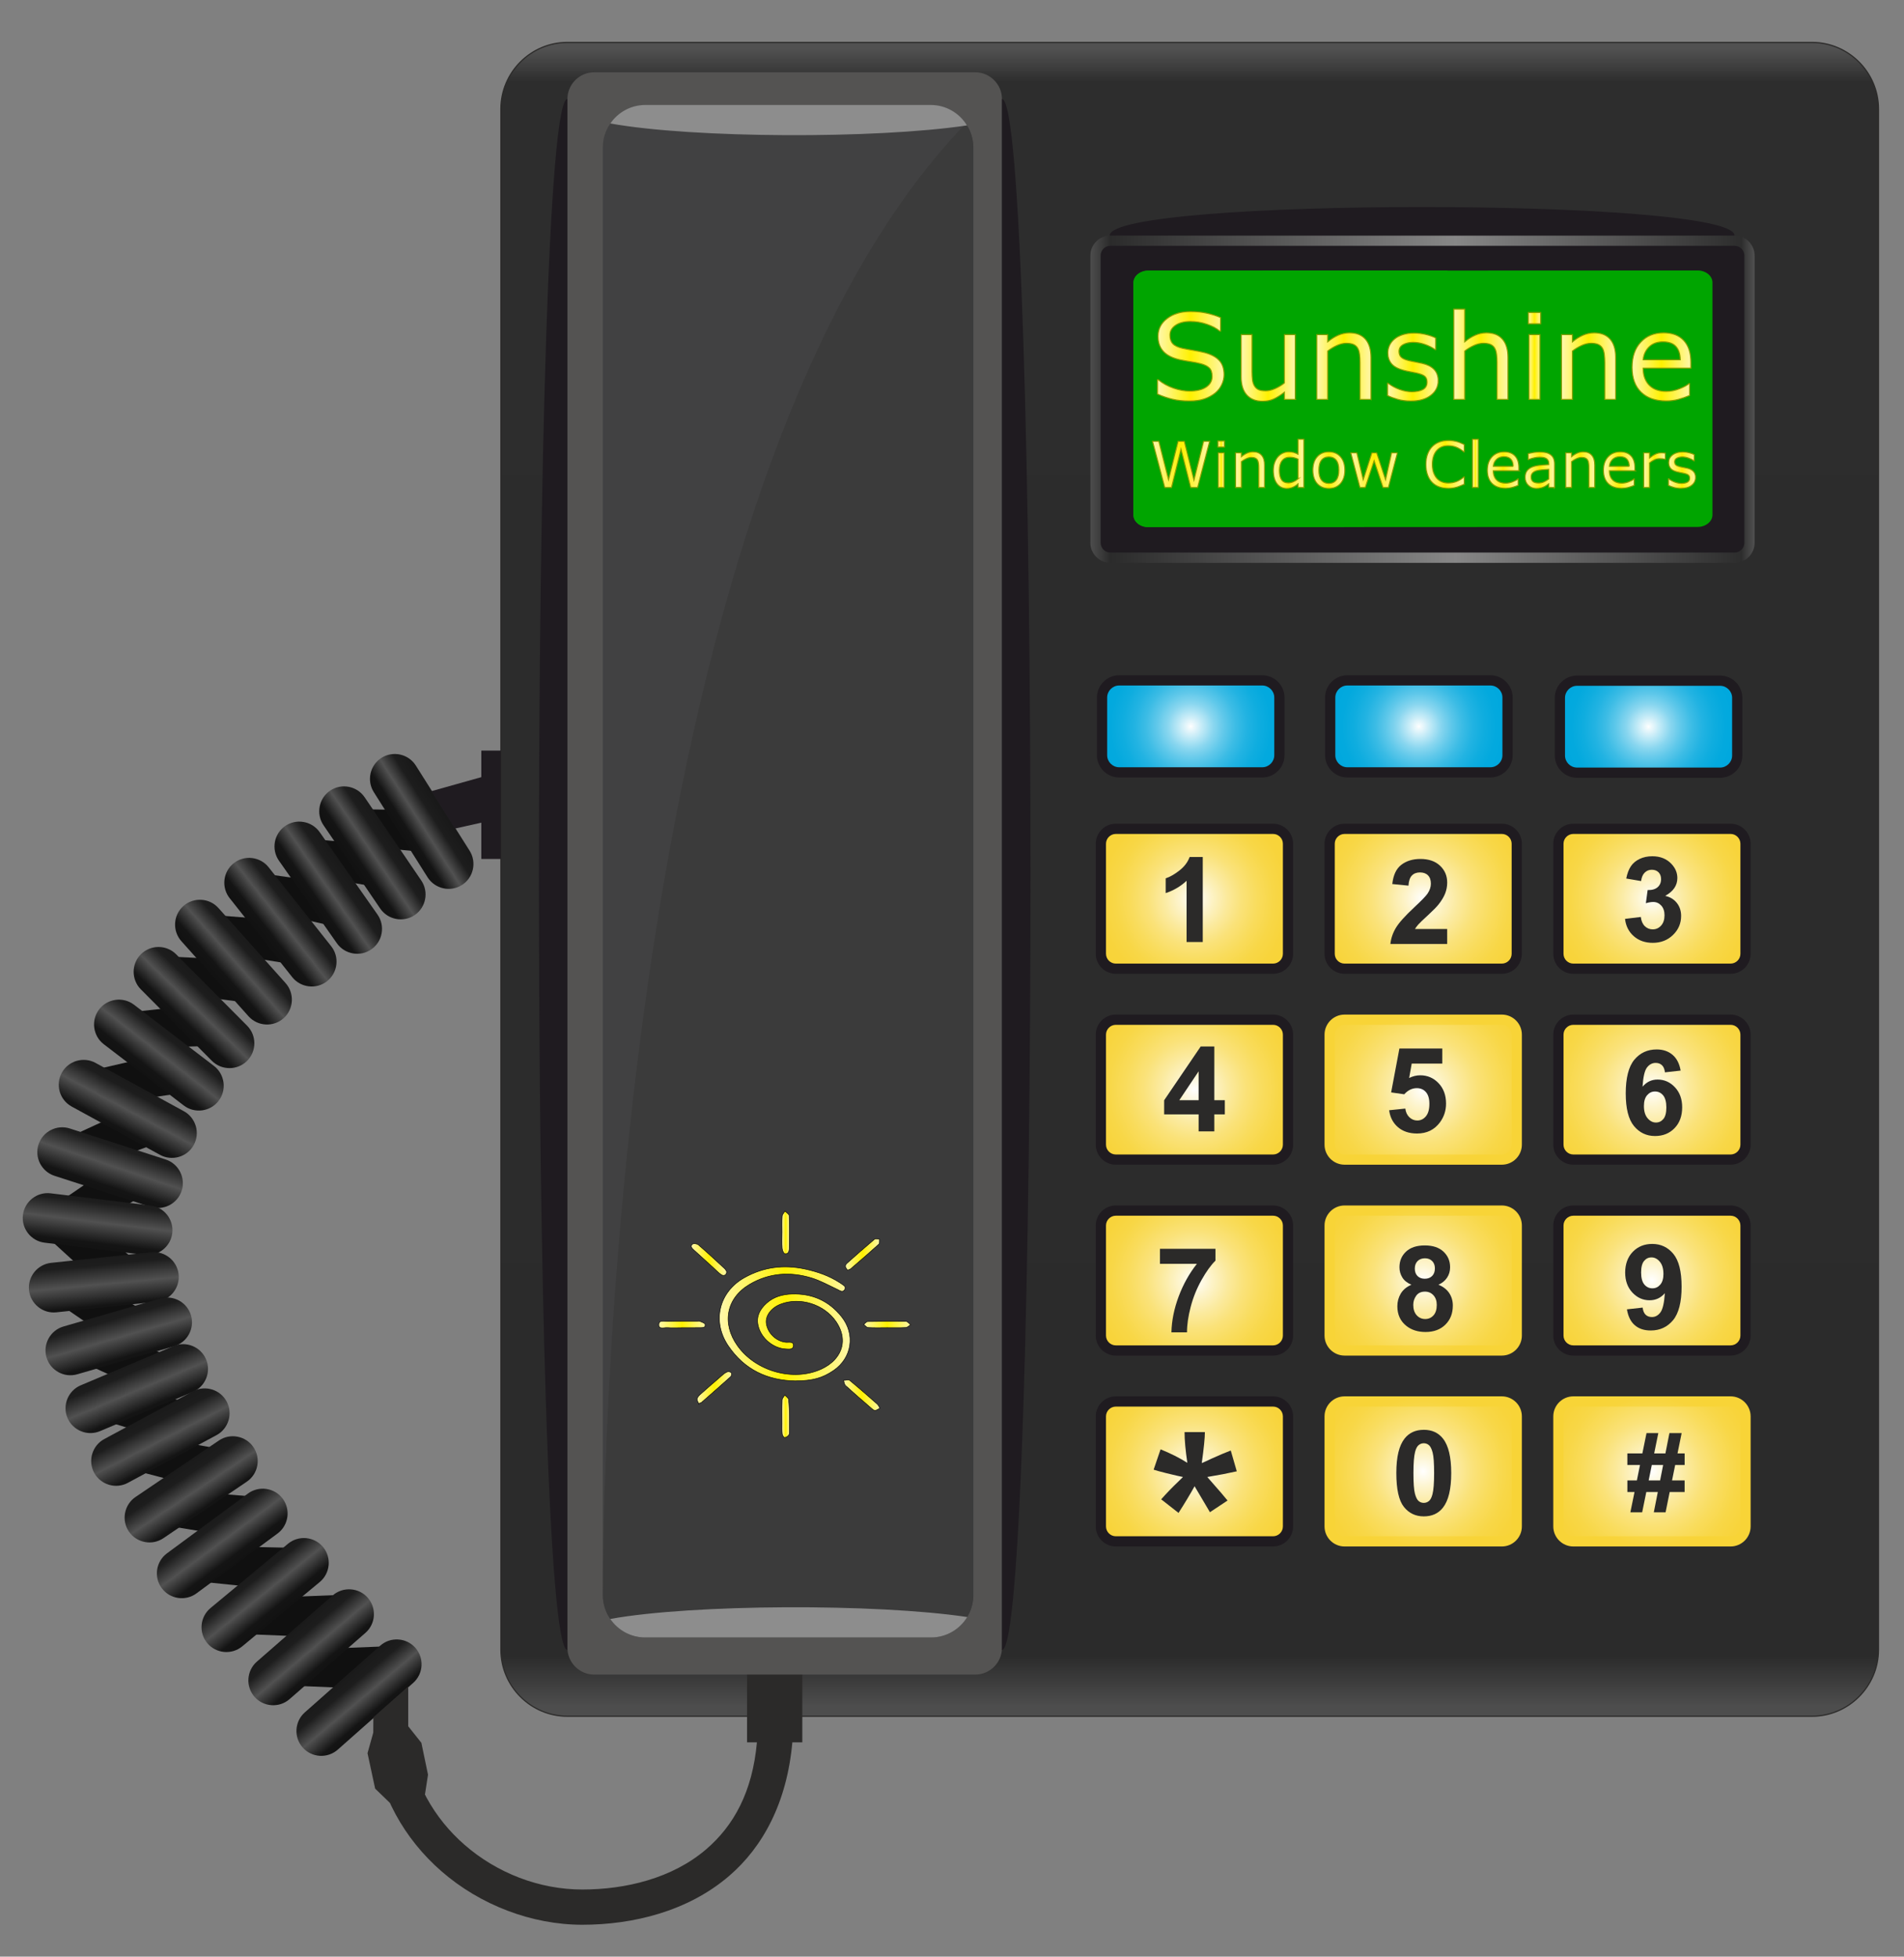<?xml version="1.0" encoding="UTF-8"?><svg xmlns="http://www.w3.org/2000/svg" xmlns:xlink="http://www.w3.org/1999/xlink" viewBox="0 0 929.95 955.45"><rect x="0" y="0" width="929.95" height="955.45" fill="#808080" stroke="none"/><defs><style>.cls-1{fill:url(#linear-gradient-4);}.cls-1,.cls-2,.cls-3,.cls-4,.cls-5,.cls-6,.cls-7,.cls-8,.cls-9,.cls-10,.cls-11,.cls-12,.cls-13,.cls-14,.cls-15,.cls-16,.cls-17,.cls-18,.cls-19,.cls-20,.cls-21,.cls-22,.cls-23,.cls-24,.cls-25,.cls-26,.cls-27,.cls-28,.cls-29,.cls-30,.cls-31,.cls-32,.cls-33,.cls-34,.cls-35,.cls-36,.cls-37,.cls-38,.cls-39,.cls-40,.cls-41,.cls-42,.cls-43,.cls-44{fill-rule:evenodd;}.cls-2{fill:url(#Cyan_Radial);}.cls-3{fill:url(#linear-gradient-12);}.cls-45{fill:url(#New_Gradient_Swatch_3-13);}.cls-45,.cls-46,.cls-47,.cls-48,.cls-49,.cls-50,.cls-51,.cls-52,.cls-53,.cls-54,.cls-55,.cls-56,.cls-57,.cls-58,.cls-59,.cls-60,.cls-61,.cls-62,.cls-63,.cls-64,.cls-65,.cls-66,.cls-67,.cls-68,.cls-69,.cls-70,.cls-71,.cls-72,.cls-73,.cls-74,.cls-75{stroke-miterlimit:10;}.cls-45,.cls-46,.cls-48,.cls-49,.cls-51,.cls-53,.cls-54,.cls-56,.cls-57,.cls-58,.cls-60,.cls-61,.cls-62,.cls-63,.cls-65,.cls-67,.cls-69,.cls-70,.cls-71,.cls-73,.cls-74,.cls-75{stroke:#8b9f00;stroke-width:.5px;}.cls-4{fill:#3b3b3b;}.cls-76{fill:url(#Yellow_Radial-16);}.cls-46{fill:url(#New_Gradient_Swatch_3-27);}.cls-47{fill:url(#New_Gradient_Swatch_3-6);}.cls-47,.cls-50,.cls-52,.cls-55,.cls-59,.cls-64,.cls-66,.cls-68,.cls-72{stroke:#000;stroke-width:.25px;}.cls-5{fill:url(#Yellow_Radial-5);}.cls-48{fill:url(#New_Gradient_Swatch_3-23);}.cls-6,.cls-77,.cls-25{fill:#2b2a29;}.cls-49{fill:url(#New_Gradient_Swatch_3-31);}.cls-78,.cls-44{fill:#1f1b20;}.cls-50{fill:url(#New_Gradient_Swatch_3);}.cls-7{fill:url(#Cyan_Radial-2);}.cls-51{fill:url(#New_Gradient_Swatch_3-20);}.cls-8{fill:url(#Yellow_Radial-12);}.cls-9{fill:#545352;}.cls-10{fill:#101010;}.cls-52{fill:url(#New_Gradient_Swatch_3-5);}.cls-11{fill:url(#linear-gradient-2);}.cls-53{fill:url(#New_Gradient_Swatch_3-12);}.cls-54{fill:url(#New_Gradient_Swatch_3-10);}.cls-55{fill:url(#New_Gradient_Swatch_3-3);}.cls-56{fill:url(#New_Gradient_Swatch_3-18);}.cls-12{fill:url(#linear-gradient-15);}.cls-57{fill:url(#New_Gradient_Swatch_3-19);}.cls-13{fill:url(#linear-gradient-9);}.cls-58{fill:url(#New_Gradient_Swatch_3-11);}.cls-14{fill:url(#Yellow_Radial-3);}.cls-15{fill:url(#Yellow_Radial-4);}.cls-16{fill:url(#linear-gradient-6);}.cls-17{fill:url(#linear-gradient-16);}.cls-18{fill:#414142;}.cls-59{fill:url(#New_Gradient_Swatch_3-8);}.cls-60{fill:url(#New_Gradient_Swatch_3-21);}.cls-19{fill:url(#linear-gradient-14);}.cls-20{fill:url(#linear-gradient-5);}.cls-21{fill:#8d8d8d;}.cls-61{fill:url(#New_Gradient_Swatch_3-24);}.cls-62{fill:url(#New_Gradient_Swatch_3-28);}.cls-22{fill:#00a500;}.cls-23{fill:url(#linear-gradient-10);}.cls-24{fill:url(#linear-gradient-18);}.cls-25,.cls-28{stroke:#2b2a29;stroke-miterlimit:22.93;stroke-width:.57px;}.cls-79{fill:url(#linear-gradient-21);}.cls-26{fill:url(#Yellow_Radial-6);}.cls-63{fill:url(#New_Gradient_Swatch_3-25);}.cls-27{fill:url(#linear-gradient-11);}.cls-64{fill:url(#New_Gradient_Swatch_3-2);}.cls-65{fill:url(#New_Gradient_Swatch_3-15);}.cls-66{fill:url(#New_Gradient_Swatch_3-9);}.cls-67{fill:url(#New_Gradient_Swatch_3-22);}.cls-68{fill:url(#New_Gradient_Swatch_3-4);}.cls-28{fill:url(#linear-gradient);}.cls-29{fill:url(#Cyan_Radial-3);}.cls-69{fill:url(#New_Gradient_Swatch_3-26);}.cls-30{fill:url(#Yellow_Radial);}.cls-31{fill:url(#linear-gradient-19);}.cls-32{fill:url(#Yellow_Radial-10);}.cls-33{fill:url(#linear-gradient-20);}.cls-70{fill:url(#New_Gradient_Swatch_3-29);}.cls-34{fill:url(#Yellow_Radial-13);}.cls-35{fill:url(#Yellow_Radial-9);}.cls-71{fill:url(#New_Gradient_Swatch_3-17);}.cls-36{fill:url(#Yellow_Radial-2);}.cls-72{fill:url(#New_Gradient_Swatch_3-7);}.cls-80{fill:url(#Yellow_Radial-8);}.cls-73{fill:url(#New_Gradient_Swatch_3-14);}.cls-81{fill:url(#Yellow_Radial-14);}.cls-37{fill:url(#Yellow_Radial-15);}.cls-74{fill:url(#New_Gradient_Swatch_3-30);}.cls-38{fill:url(#linear-gradient-13);}.cls-39{fill:url(#linear-gradient-7);}.cls-40{fill:url(#linear-gradient-8);}.cls-75{fill:url(#New_Gradient_Swatch_3-16);}.cls-41{fill:url(#Yellow_Radial-7);}.cls-42{fill:url(#linear-gradient-3);}.cls-43{fill:url(#linear-gradient-17);}.cls-82{fill:url(#Yellow_Radial-11);}</style><linearGradient id="linear-gradient" x1="581.07" y1="833.02" x2="581.07" y2="23.94" gradientUnits="userSpaceOnUse"><stop offset="0" stop-color="#4d4d4d"/><stop offset=".03" stop-color="#2b2b2b"/><stop offset=".98" stop-color="#2d2d2d"/><stop offset="1" stop-color="#515151"/></linearGradient><linearGradient id="linear-gradient-2" x1="188.17" y1="412.45" x2="230.79" y2="385.29" gradientUnits="userSpaceOnUse"><stop offset="0" stop-color="#0c0c0c"/><stop offset=".26" stop-color="#141414"/><stop offset=".4" stop-color="#515151"/><stop offset=".53" stop-color="#1d1d1d"/><stop offset="1" stop-color="#0c0c0c"/></linearGradient><linearGradient id="linear-gradient-3" x1="164.54" y1="428.16" x2="207.61" y2="399.12" xlink:href="#linear-gradient-2"/><linearGradient id="linear-gradient-4" x1="142.85" y1="445.6" x2="185.99" y2="415.66" xlink:href="#linear-gradient-2"/><linearGradient id="linear-gradient-5" x1="120.09" y1="463.55" x2="163.21" y2="429.7" xlink:href="#linear-gradient-2"/><linearGradient id="linear-gradient-6" x1="97.49" y1="484.43" x2="140.26" y2="446.67" xlink:href="#linear-gradient-2"/><linearGradient id="linear-gradient-7" x1="78.61" y1="508.72" x2="119.54" y2="466.3" xlink:href="#linear-gradient-2"/><linearGradient id="linear-gradient-8" x1="62.55" y1="534.46" x2="101.55" y2="484.58" xlink:href="#linear-gradient-2"/><linearGradient id="linear-gradient-9" x1="49.41" y1="565.76" x2="81.26" y2="506.33" xlink:href="#linear-gradient-2"/><linearGradient id="linear-gradient-10" x1="45.01" y1="596.11" x2="67.74" y2="528.75" xlink:href="#linear-gradient-2"/><linearGradient id="linear-gradient-11" x1="44.24" y1="625.88" x2="53.08" y2="553.3" xlink:href="#linear-gradient-2"/><linearGradient id="linear-gradient-12" x1="53.6" y1="656.22" x2="46.6" y2="583.36" xlink:href="#linear-gradient-2"/><linearGradient id="linear-gradient-13" x1="66.07" y1="680.57" x2="46.25" y2="611.84" xlink:href="#linear-gradient-2"/><linearGradient id="linear-gradient-14" x1="77.91" y1="704.51" x2="50.96" y2="640.35" xlink:href="#linear-gradient-2"/><linearGradient id="linear-gradient-15" x1="91.39" y1="727.21" x2="60.56" y2="667.06" xlink:href="#linear-gradient-2"/><linearGradient id="linear-gradient-16" x1="108.84" y1="750.38" x2="72.7" y2="696.36" xlink:href="#linear-gradient-2"/><linearGradient id="linear-gradient-17" x1="123.25" y1="773.54" x2="85.27" y2="722.23" xlink:href="#linear-gradient-2"/><linearGradient id="linear-gradient-18" x1="144.57" y1="797.48" x2="105.47" y2="749.2" xlink:href="#linear-gradient-2"/><linearGradient id="linear-gradient-19" x1="168.46" y1="823.84" x2="128.82" y2="777.06" xlink:href="#linear-gradient-2"/><linearGradient id="linear-gradient-20" x1="191.83" y1="848.56" x2="152.49" y2="801.81" xlink:href="#linear-gradient-2"/><linearGradient id="linear-gradient-21" x1="532.57" y1="194.93" x2="856.98" y2="194.93" gradientUnits="userSpaceOnUse"><stop offset="0" stop-color="#4d4d4d"/><stop offset=".03" stop-color="#2b2b2b"/><stop offset=".55" stop-color="#878787"/><stop offset=".98" stop-color="#2d2d2d"/><stop offset="1" stop-color="#515151"/></linearGradient><radialGradient id="Cyan_Radial" cx="581.57" cy="354.7" fx="581.57" fy="354.7" r="44.99" gradientUnits="userSpaceOnUse"><stop offset="0" stop-color="#fff"/><stop offset=".02" stop-color="#f4fbfd"/><stop offset=".14" stop-color="#bbe8f6"/><stop offset=".25" stop-color="#89d6ef"/><stop offset=".37" stop-color="#5fc8ea"/><stop offset=".49" stop-color="#3cbce5"/><stop offset=".61" stop-color="#22b3e2"/><stop offset=".74" stop-color="#0faddf"/><stop offset=".87" stop-color="#03a9de"/><stop offset="1" stop-color="#00a8de"/></radialGradient><radialGradient id="Cyan_Radial-2" cx="693" cy="354.7" fx="693" fy="354.7" r="43.1" xlink:href="#Cyan_Radial"/><radialGradient id="Cyan_Radial-3" cx="805.19" cy="354.85" fx="805.19" fy="354.85" r="43.25" xlink:href="#Cyan_Radial"/><radialGradient id="Yellow_Radial" cx="583.39" cy="438.88" fx="583.39" fy="438.88" r="53.4" gradientUnits="userSpaceOnUse"><stop offset="0" stop-color="#fff"/><stop offset=".14" stop-color="#fdf4cc"/><stop offset=".29" stop-color="#fbea9e"/><stop offset=".43" stop-color="#fae279"/><stop offset=".58" stop-color="#f9dc5c"/><stop offset=".72" stop-color="#f8d747"/><stop offset=".86" stop-color="#f8d43b"/><stop offset="1" stop-color="#f8d437"/></radialGradient><radialGradient id="Yellow_Radial-2" cy="532.09" fy="532.09" r="58.02" xlink:href="#Yellow_Radial"/><radialGradient id="Yellow_Radial-3" cy="625.3" fy="625.3" r="56.27" xlink:href="#Yellow_Radial"/><radialGradient id="Yellow_Radial-4" cy="718.51" fy="718.51" r="57.26" xlink:href="#Yellow_Radial"/><radialGradient id="Yellow_Radial-5" cx="695.12" fx="695.12" r="58.94" xlink:href="#Yellow_Radial"/><radialGradient id="Yellow_Radial-6" cx="806.85" fx="806.85" r="55.24" xlink:href="#Yellow_Radial"/><radialGradient id="Yellow_Radial-7" cx="695.12" cy="532.09" fx="695.12" fy="532.09" r="61" xlink:href="#Yellow_Radial"/><radialGradient id="Yellow_Radial-8" cx="695.12" cy="532.09" fx="695.12" fy="532.09" r="42.82" xlink:href="#Yellow_Radial"/><radialGradient id="Yellow_Radial-9" cx="806.85" cy="532.09" fx="806.85" fy="532.09" r="61.22" xlink:href="#Yellow_Radial"/><radialGradient id="Yellow_Radial-10" cx="695.12" cy="625.3" fx="695.12" fy="625.3" r="58.01" xlink:href="#Yellow_Radial"/><radialGradient id="Yellow_Radial-11" cx="695.12" cy="625.3" fx="695.12" fy="625.3" r="42.82" xlink:href="#Yellow_Radial"/><radialGradient id="Yellow_Radial-12" cx="806.85" cy="625.3" fx="806.85" fy="625.3" r="58.75" xlink:href="#Yellow_Radial"/><radialGradient id="Yellow_Radial-13" cx="695.12" cy="718.51" fx="695.12" fy="718.51" r="57.15" xlink:href="#Yellow_Radial"/><radialGradient id="Yellow_Radial-14" cx="695.12" cy="718.51" fx="695.12" fy="718.51" r="42.82" xlink:href="#Yellow_Radial"/><radialGradient id="Yellow_Radial-15" cx="806.85" cy="718.51" fx="806.85" fy="718.51" r="58.29" xlink:href="#Yellow_Radial"/><radialGradient id="Yellow_Radial-16" cx="806.85" cy="718.51" fx="806.85" fy="718.51" r="42.82" xlink:href="#Yellow_Radial"/><linearGradient id="New_Gradient_Swatch_3" x1="351.36" y1="646.47" x2="415.16" y2="646.47" gradientUnits="userSpaceOnUse"><stop offset=".01" stop-color="#fff7a9"/><stop offset=".5" stop-color="#fff100"/><stop offset="1" stop-color="#fff7a9"/></linearGradient><linearGradient id="New_Gradient_Swatch_3-2" x1="411.98" y1="681.28" x2="429.77" y2="681.28" xlink:href="#New_Gradient_Swatch_3"/><linearGradient id="New_Gradient_Swatch_3-3" x1="337.64" y1="615.06" x2="354.92" y2="615.06" xlink:href="#New_Gradient_Swatch_3"/><linearGradient id="New_Gradient_Swatch_3-4" x1="412.88" y1="612.59" x2="429.56" y2="612.59" xlink:href="#New_Gradient_Swatch_3"/><linearGradient id="New_Gradient_Swatch_3-5" x1="340.46" y1="677.57" x2="357.31" y2="677.57" xlink:href="#New_Gradient_Swatch_3"/><linearGradient id="New_Gradient_Swatch_3-6" x1="381.92" y1="601.84" x2="385.56" y2="601.84" xlink:href="#New_Gradient_Swatch_3"/><linearGradient id="New_Gradient_Swatch_3-7" x1="381.93" y1="691.6" x2="385.58" y2="691.6" xlink:href="#New_Gradient_Swatch_3"/><linearGradient id="New_Gradient_Swatch_3-8" x1="321.76" y1="646.78" x2="344.43" y2="646.78" xlink:href="#New_Gradient_Swatch_3"/><linearGradient id="New_Gradient_Swatch_3-9" x1="421.84" y1="646.78" x2="444.75" y2="646.78" xlink:href="#New_Gradient_Swatch_3"/><linearGradient id="New_Gradient_Swatch_3-10" x1="565.33" y1="173.96" x2="597.85" y2="173.96" xlink:href="#New_Gradient_Swatch_3"/><linearGradient id="New_Gradient_Swatch_3-11" x1="606.2" y1="179.66" x2="632.65" y2="179.66" xlink:href="#New_Gradient_Swatch_3"/><linearGradient id="New_Gradient_Swatch_3-12" x1="643.13" y1="178.78" x2="669.58" y2="178.78" xlink:href="#New_Gradient_Swatch_3"/><linearGradient id="New_Gradient_Swatch_3-13" x1="677.71" y1="179.22" x2="702.43" y2="179.22" xlink:href="#New_Gradient_Swatch_3"/><linearGradient id="New_Gradient_Swatch_3-14" x1="710.05" y1="173.01" x2="736.5" y2="173.01" xlink:href="#New_Gradient_Swatch_3"/><linearGradient id="New_Gradient_Swatch_3-15" x1="746.47" y1="173.81" x2="752.47" y2="173.81" xlink:href="#New_Gradient_Swatch_3"/><linearGradient id="New_Gradient_Swatch_3-16" x1="762.67" y1="178.78" x2="789.12" y2="178.78" xlink:href="#New_Gradient_Swatch_3"/><linearGradient id="New_Gradient_Swatch_3-17" x1="797.14" y1="179.15" x2="825.85" y2="179.15" xlink:href="#New_Gradient_Swatch_3"/><linearGradient id="New_Gradient_Swatch_3-18" x1="562.93" y1="226.77" x2="590.8" y2="226.77" xlink:href="#New_Gradient_Swatch_3"/><linearGradient id="New_Gradient_Swatch_3-19" x1="594.84" y1="226.69" x2="598.05" y2="226.69" xlink:href="#New_Gradient_Swatch_3"/><linearGradient id="New_Gradient_Swatch_3-20" x1="603.5" y1="229.35" x2="617.64" y2="229.35" xlink:href="#New_Gradient_Swatch_3"/><linearGradient id="New_Gradient_Swatch_3-21" x1="621.95" y1="226.5" x2="636.83" y2="226.5" xlink:href="#New_Gradient_Swatch_3"/><linearGradient id="New_Gradient_Swatch_3-22" x1="641.23" y1="229.59" x2="656.84" y2="229.59" xlink:href="#New_Gradient_Swatch_3"/><linearGradient id="New_Gradient_Swatch_3-23" x1="659.75" y1="229.59" x2="682.51" y2="229.59" xlink:href="#New_Gradient_Swatch_3"/><linearGradient id="New_Gradient_Swatch_3-24" x1="696.45" y1="226.77" x2="715.15" y2="226.77" xlink:href="#New_Gradient_Swatch_3"/><linearGradient id="New_Gradient_Swatch_3-25" x1="719.19" y1="226.26" x2="722.03" y2="226.26" xlink:href="#New_Gradient_Swatch_3"/><linearGradient id="New_Gradient_Swatch_3-26" x1="726.47" y1="229.55" x2="741.82" y2="229.55" xlink:href="#New_Gradient_Swatch_3"/><linearGradient id="New_Gradient_Swatch_3-27" x1="744.9" y1="229.62" x2="759.27" y2="229.62" xlink:href="#New_Gradient_Swatch_3"/><linearGradient id="New_Gradient_Swatch_3-28" x1="764.75" y1="229.35" x2="778.89" y2="229.35" xlink:href="#New_Gradient_Swatch_3"/><linearGradient id="New_Gradient_Swatch_3-29" x1="783.17" y1="229.55" x2="798.52" y2="229.55" xlink:href="#New_Gradient_Swatch_3"/><linearGradient id="New_Gradient_Swatch_3-30" x1="802.83" y1="229.59" x2="813.38" y2="229.59" xlink:href="#New_Gradient_Swatch_3"/><linearGradient id="New_Gradient_Swatch_3-31" x1="814.93" y1="229.59" x2="828.14" y2="229.59" xlink:href="#New_Gradient_Swatch_3"/></defs><g id="_Ñëîé_1"><path class="cls-10" d="M167.38,804.76l20.4-.81-23.71,20.06-18.79-.77,22.1-18.48h0Zm27.05-389.92l20.31,2-22.5-21.41-18.8-.33,20.99,19.74h0Zm-24.14,15.92l20.13,3.41-20.95-22.93-18.73-1.64,19.56,21.15h0Zm-21.97,18.22l19.91,4.49-19.68-24.03-18.61-2.65,18.38,22.18h0Zm-24.72,18.8l20.16,3.23-21.16-22.74-18.74-1.47,19.75,20.98h0Zm-18.61,19.8l20.24,2.63-21.82-22.1-18.78-.91,20.36,20.38h0Zm-17.68,23.59l20.4-.59-25.03-18.39-18.69,2.06,23.31,16.92h0Zm-14.34,24.89l20.19-2.99-27.02-15.31-18.32,4.24,25.15,14.06h0Zm-11.93,27.94l19.17-7.02-29.56-9.51-17.08,7.87,27.47,8.67h0Zm-3.54,26.89l17.72-10.14-30.74-4.42-15.51,10.62,28.54,3.94h0Zm-4.52,14.23l16.14,12.49-31.06,.12-13.89-12.67,28.81,.05h0Zm3.48,27.03l17.72,10.14-30.74,4.42-15.51-10.62,28.54-3.94h0Zm11.48,24.51l19.17,7.02-29.56,9.51-17.08-7.87,27.47-8.67h0Zm9.02,24.77l19.94,4.38-28.01,13.41-17.98-5.5,26.06-12.29h0Zm14.11,23.18l20.1,3.56-27.44,14.54-18.19-4.76,25.53-13.34h0Zm14.09,24.65l20.34,1.68-25.98,17.02-18.55-3.05,24.19-15.65h0Zm17.02,26.09l20.41,.45-24.9,18.56-18.7-1.93,23.2-17.08h0Zm23.5,24.27l20.4-.81-23.71,20.06-18.79-.77,22.1-18.48h0Z"/><path class="cls-4" d="M315.06,51.38h139.67c11.36,0,20.65,9.29,20.65,20.65V778.85c0,11.36-9.29,20.65-20.65,20.65h-139.67c-11.36,0-20.65-9.29-20.65-20.65V72.03c0-11.36,9.29-20.65,20.65-20.65h0Z"/><path class="cls-28" d="M277.14,20.71H884.99c17.87,0,32.49,14.62,32.49,32.49V805.57c0,17.87-14.62,32.49-32.49,32.49H277.14c-17.87,0-32.49-14.62-32.49-32.49V53.2c0-17.87,14.62-32.49,32.49-32.49h0Z"/><polygon class="cls-25" points="365.16 817.72 391.58 817.72 391.58 850.51 365.16 850.51 365.16 817.72 365.16 817.72"/><path class="cls-77" d="M387.02,850.51c-2.61,29.83-14.51,51.44-30.86,65.49-20.2,17.36-47.06,23.87-71.76,23.87s-49.91-9.66-68.79-26.12c-17.99-15.68-30.67-37.56-33.33-63.18l17.08-1.75c2.18,21.03,12.66,39.04,27.54,52.02,15.77,13.75,36.47,21.82,57.49,21.82s43.92-5.37,60.6-19.71c13.11-11.27,22.56-27.62,24.73-52.45h17.29Z"/><path class="cls-11" d="M186.35,370.05h0c5.65-3.57,13.19-1.87,16.75,3.78l26.27,41.59c3.57,5.65,1.87,13.19-3.78,16.75h0c-5.65,3.57-13.19,1.86-16.75-3.78l-26.27-41.59c-3.57-5.65-1.87-13.19,3.78-16.75h0Z"/><path class="cls-42" d="M161.22,386.09h0c5.52-3.76,13.12-2.31,16.87,3.21l27.67,40.66c3.76,5.52,2.31,13.12-3.21,16.87h0c-5.52,3.76-13.12,2.31-16.87-3.21l-27.67-40.66c-3.76-5.52-2.31-13.12,3.21-16.87h0Z"/><path class="cls-1" d="M139.23,403.39h0c5.47-3.84,13.08-2.5,16.92,2.97l28.25,40.26c3.84,5.47,2.5,13.08-2.97,16.92h0c-5.47,3.84-13.08,2.5-16.92-2.97l-28.25-40.27c-3.84-5.47-2.5-13.08,2.97-16.92h0Z"/><path class="cls-20" d="M114.14,421.52h0c5.24-4.15,12.91-3.26,17.06,1.97l30.55,38.55c4.15,5.23,3.26,12.91-1.97,17.06h0c-5.23,4.15-12.91,3.26-17.06-1.97l-30.55-38.55c-4.15-5.24-3.26-12.91,1.97-17.06h0Z"/><path class="cls-16" d="M89.54,442.44h0c4.98-4.45,12.7-4.02,17.15,.95l32.79,36.66c4.45,4.98,4.02,12.7-.95,17.15h0c-4.98,4.45-12.7,4.02-17.15-.95l-32.79-36.66c-4.45-4.98-4.02-12.7,.95-17.15h0Z"/><path class="cls-39" d="M68.85,465.94h0c4.74-4.71,12.47-4.69,17.18,.05l34.68,34.88c4.71,4.74,4.69,12.47-.05,17.18h0c-4.74,4.71-12.47,4.69-17.18-.05l-34.68-34.88c-4.71-4.74-4.69-12.47,.05-17.18h0Z"/><path class="cls-40" d="M48.43,492.88h0c4.06-5.3,11.72-6.32,17.03-2.26l39.06,29.9c5.3,4.06,6.32,11.72,2.26,17.03h0c-4.06,5.3-11.72,6.32-17.03,2.26l-39.06-29.9c-5.3-4.06-6.32-11.72-2.26-17.03h0Z"/><path class="cls-13" d="M30.18,523.85h0c3.21-5.86,10.62-8.03,16.48-4.83l43.15,23.6c5.86,3.2,8.03,10.62,4.83,16.48h0c-3.2,5.86-10.62,8.03-16.48,4.83l-43.16-23.6c-5.86-3.2-8.03-10.62-4.83-16.48h0Z"/><path class="cls-23" d="M18.81,558.87h0c2.06-6.36,8.94-9.87,15.29-7.82l46.8,15.13c6.36,2.06,9.87,8.94,7.82,15.29h0c-2.06,6.36-8.94,9.87-15.29,7.82l-46.8-15.13c-6.36-2.06-9.87-8.94-7.82-15.29h0Z"/><path class="cls-27" d="M11.2,593.29h0c.81-6.63,6.89-11.39,13.52-10.59l48.83,5.95c6.63,.81,11.39,6.89,10.59,13.52h0c-.81,6.63-6.89,11.39-13.52,10.59l-48.83-5.95c-6.63-.81-11.39-6.89-10.59-13.52h0Z"/><path class="cls-3" d="M14.17,630.02h0c-.7-6.64,4.16-12.65,10.8-13.36l48.91-5.18c6.64-.7,12.65,4.16,13.36,10.8h0c.7,6.64-4.16,12.65-10.8,13.36l-48.91,5.18c-6.64,.7-12.65-4.16-13.36-10.8h0Z"/><path class="cls-38" d="M22.71,662.78h0c-1.86-6.42,1.87-13.19,8.29-15.04l47.25-13.68c6.42-1.86,13.19,1.87,15.04,8.29h0c1.86,6.42-1.87,13.19-8.29,15.04l-47.25,13.68c-6.42,1.86-13.19-1.87-15.04-8.29h0Z"/><path class="cls-19" d="M32.96,692.37h0c-2.6-6.15,.31-13.31,6.46-15.91l45.31-19.15c6.15-2.6,13.31,.31,15.91,6.46h0c2.6,6.15-.31,13.31-6.46,15.91l-45.31,19.15c-6.15,2.6-13.31-.31-15.91-6.46h0Z"/><path class="cls-12" d="M45.98,719.15h0c-3.16-5.88-.94-13.28,4.94-16.45l43.32-23.3c5.88-3.16,13.28-.94,16.45,4.94h0c3.16,5.88,.94,13.28-4.94,16.45l-43.32,23.3c-5.88,3.16-13.28,.94-16.45-4.94h0Z"/><path class="cls-17" d="M62.95,747.86h0c-3.75-5.53-2.29-13.12,3.24-16.87l40.72-27.58c5.53-3.75,13.12-2.29,16.87,3.24h0c3.75,5.53,2.29,13.12-3.24,16.87l-40.72,27.58c-5.53,3.75-13.12,2.29-16.87-3.24h0Z"/><path class="cls-43" d="M78.99,775.49h0c-3.97-5.37-2.82-13.02,2.56-16.98l39.57-29.21c5.37-3.97,13.02-2.82,16.98,2.56h0c3.97,5.37,2.82,13.02-2.56,16.98l-39.57,29.21c-5.37,3.97-13.02,2.82-16.98-2.56h0Z"/><path class="cls-24" d="M101.22,802.33h0c-4.26-5.14-3.55-12.84,1.59-17.1l37.86-31.41c5.14-4.26,12.84-3.55,17.1,1.59h0c4.26,5.14,3.55,12.84-1.59,17.1l-37.86,31.41c-5.14,4.26-12.84,3.55-17.1-1.59h0Z"/><path class="cls-31" d="M124.29,828.54h0c-4.39-5.03-3.87-12.74,1.16-17.14l37.05-32.35c5.03-4.39,12.74-3.87,17.14,1.16h0c4.39,5.03,3.87,12.74-1.16,17.14l-37.05,32.35c-5.03,4.39-12.74,3.87-17.14-1.16h0Z"/><path class="cls-33" d="M147.83,853.31h0c-4.43-5-3.96-12.72,1.05-17.14l36.84-32.59c5-4.43,12.72-3.95,17.14,1.05h0c4.43,5,3.95,12.72-1.05,17.14l-36.84,32.59c-5,4.43-12.72,3.96-17.14-1.05h0Z"/><path class="cls-44" d="M542.34,117.52h304.87c4,0,7.27,3.27,7.27,7.27v140.28c0,4-3.27,7.27-7.27,7.27h-304.87c-4,0-7.27-3.27-7.27-7.27V124.79c0-4,3.27-7.27,7.27-7.27h0Z"/><path class="cls-79" d="M542.34,115.02h304.87c2.69,0,5.13,1.1,6.9,2.87,1.77,1.77,2.87,4.21,2.87,6.9v140.28c0,2.69-1.1,5.13-2.87,6.9-1.77,1.77-4.21,2.87-6.9,2.87h-304.87c-2.69,0-5.13-1.1-6.9-2.87-1.77-1.77-2.87-4.21-2.87-6.9V124.79c0-2.69,1.1-5.13,2.87-6.9,1.77-1.77,4.21-2.87,6.9-2.87h0Zm304.87,5h-304.87c-1.31,0-2.5,.54-3.36,1.4-.87,.87-1.4,2.06-1.4,3.36v140.28c0,1.31,.54,2.5,1.4,3.36,.87,.86,2.06,1.4,3.36,1.4h304.87c1.31,0,2.5-.54,3.36-1.4,.87-.87,1.4-2.06,1.4-3.36V124.79c0-1.31-.54-2.5-1.4-3.36-.87-.87-2.06-1.4-3.36-1.4h0Z"/><path class="cls-22" d="M560.83,132.19l268.33-.12c3.98,0,7.24,2.65,7.24,5.88v113.47c0,3.23-3.26,5.88-7.24,5.88l-268.33,.12c-3.98,0-7.24-2.65-7.24-5.88v-113.47c0-3.23,3.26-5.88,7.24-5.88h0Z"/><path class="cls-9" d="M290.2,35.29h186.12c7.18,0,13.06,5.88,13.06,13.06V804.66c0,7.18-5.88,13.06-13.06,13.06h-186.12c-7.18,0-13.06-5.88-13.06-13.06V48.35c0-7.18,5.88-13.06,13.06-13.06h0Z"/><path class="cls-2" d="M546.65,332.23h69.84c4.62,0,8.39,3.78,8.39,8.39v28.15c0,4.62-3.78,8.39-8.39,8.39h-69.84c-4.62,0-8.39-3.78-8.39-8.39v-28.15c0-4.62,3.78-8.39,8.39-8.39h0Z"/><path class="cls-78" d="M546.65,329.73h69.84c3,0,5.72,1.22,7.69,3.2,1.97,1.97,3.2,4.7,3.2,7.69v28.15c0,3-1.22,5.72-3.2,7.69-1.97,1.97-4.7,3.2-7.69,3.2h-69.84c-3,0-5.72-1.22-7.69-3.2s-3.2-4.7-3.2-7.69v-28.15c0-3,1.22-5.72,3.2-7.69,1.97-1.97,4.7-3.2,7.69-3.2h0Zm69.84,5h-69.84c-1.62,0-3.09,.66-4.16,1.73-1.07,1.07-1.73,2.54-1.73,4.16v28.15c0,1.62,.66,3.09,1.73,4.16,1.07,1.07,2.54,1.73,4.16,1.73h69.84c1.62,0,3.09-.66,4.16-1.73,1.07-1.07,1.73-2.54,1.73-4.16v-28.15c0-1.62-.66-3.09-1.73-4.16-1.07-1.07-2.54-1.73-4.16-1.73h0Z"/><path class="cls-7" d="M658.08,332.23h69.84c4.62,0,8.39,3.78,8.39,8.39v28.15c0,4.62-3.78,8.39-8.39,8.39h-69.84c-4.62,0-8.39-3.78-8.39-8.39v-28.15c0-4.62,3.78-8.39,8.39-8.39h0Z"/><path class="cls-78" d="M658.08,329.73h69.84c3,0,5.72,1.22,7.69,3.2,1.97,1.97,3.2,4.7,3.2,7.69v28.15c0,3-1.22,5.72-3.2,7.69-1.97,1.97-4.7,3.2-7.69,3.2h-69.84c-3,0-5.72-1.22-7.69-3.2-1.97-1.97-3.2-4.7-3.2-7.69v-28.15c0-3,1.22-5.72,3.2-7.69,1.97-1.97,4.7-3.2,7.69-3.2h0Zm69.84,5h-69.84c-1.62,0-3.09,.66-4.16,1.73-1.07,1.07-1.73,2.54-1.73,4.16v28.15c0,1.62,.66,3.09,1.73,4.16,1.07,1.07,2.54,1.73,4.16,1.73h69.84c1.62,0,3.09-.66,4.16-1.73,1.07-1.07,1.73-2.54,1.73-4.16v-28.15c0-1.62-.66-3.09-1.73-4.16-1.07-1.07-2.54-1.73-4.16-1.73h0Z"/><path class="cls-29" d="M770.27,332.38h69.84c4.62,0,8.39,3.78,8.39,8.39v28.15c0,4.62-3.78,8.39-8.39,8.39h-69.84c-4.62,0-8.39-3.78-8.39-8.39v-28.15c0-4.62,3.78-8.39,8.39-8.39h0Z"/><path class="cls-78" d="M770.27,329.88h69.84c3,0,5.72,1.22,7.69,3.2,1.97,1.97,3.2,4.7,3.2,7.69v28.15c0,3-1.22,5.72-3.2,7.69-1.97,1.97-4.7,3.2-7.69,3.2h-69.84c-3,0-5.72-1.22-7.69-3.2-1.97-1.97-3.2-4.7-3.2-7.69v-28.15c0-3,1.22-5.72,3.2-7.69,1.97-1.97,4.7-3.2,7.69-3.2h0Zm69.84,5h-69.84c-1.62,0-3.09,.66-4.16,1.73-1.07,1.07-1.73,2.54-1.73,4.16v28.15c0,1.62,.66,3.09,1.73,4.16,1.07,1.07,2.54,1.73,4.16,1.73h69.84c1.62,0,3.09-.66,4.16-1.73,1.07-1.07,1.73-2.54,1.73-4.16v-28.15c0-1.62-.66-3.09-1.73-4.16-1.07-1.07-2.54-1.73-4.16-1.73h0Z"/><path class="cls-30" d="M544.98,404.72h76.82c4.01,0,7.29,3.28,7.29,7.29v53.74c0,4.01-3.28,7.29-7.29,7.29h-76.82c-4.01,0-7.29-3.28-7.29-7.29v-53.74c0-4.01,3.28-7.29,7.29-7.29h0Z"/><path class="cls-78" d="M544.98,402.22h76.82c2.69,0,5.14,1.1,6.91,2.87,1.77,1.77,2.87,4.22,2.87,6.91v53.74c0,2.69-1.1,5.14-2.87,6.91-1.77,1.77-4.22,2.87-6.91,2.87h-76.82c-2.69,0-5.14-1.1-6.91-2.87-1.77-1.77-2.87-4.22-2.87-6.91v-53.74c0-2.69,1.1-5.14,2.87-6.91,1.77-1.77,4.22-2.87,6.91-2.87h0Zm76.82,5h-76.82c-1.31,0-2.51,.54-3.38,1.41-.87,.87-1.41,2.06-1.41,3.38v53.74c0,1.31,.54,2.51,1.41,3.38,.87,.87,2.06,1.41,3.38,1.41h76.82c1.31,0,2.51-.54,3.38-1.41,.87-.87,1.41-2.06,1.41-3.38v-53.74c0-1.31-.54-2.51-1.41-3.38-.87-.87-2.06-1.41-3.38-1.41h0Z"/><path class="cls-36" d="M544.98,497.93h76.82c4.01,0,7.29,3.28,7.29,7.29v53.74c0,4.01-3.28,7.29-7.29,7.29h-76.82c-4.01,0-7.29-3.28-7.29-7.29v-53.74c0-4.01,3.28-7.29,7.29-7.29h0Z"/><path class="cls-78" d="M544.98,495.43h76.82c2.69,0,5.14,1.1,6.91,2.87,1.77,1.77,2.87,4.22,2.87,6.91v53.74c0,2.69-1.1,5.14-2.87,6.91-1.77,1.77-4.22,2.87-6.91,2.87h-76.82c-2.69,0-5.14-1.1-6.91-2.87-1.77-1.77-2.87-4.22-2.87-6.91v-53.74c0-2.69,1.1-5.14,2.87-6.91,1.77-1.77,4.22-2.87,6.91-2.87h0Zm76.82,5h-76.82c-1.31,0-2.51,.54-3.38,1.41-.87,.87-1.41,2.06-1.41,3.38v53.74c0,1.31,.54,2.51,1.41,3.38,.87,.87,2.06,1.41,3.38,1.41h76.82c1.31,0,2.51-.54,3.38-1.41,.87-.87,1.41-2.06,1.41-3.38v-53.74c0-1.31-.54-2.51-1.41-3.38-.87-.87-2.06-1.41-3.38-1.41h0Z"/><path class="cls-14" d="M544.98,591.14h76.82c4.01,0,7.29,3.28,7.29,7.29v53.74c0,4.01-3.28,7.29-7.29,7.29h-76.82c-4.01,0-7.29-3.28-7.29-7.29v-53.74c0-4.01,3.28-7.29,7.29-7.29h0Z"/><path class="cls-78" d="M544.98,588.64h76.82c2.69,0,5.14,1.1,6.91,2.87,1.77,1.77,2.87,4.22,2.87,6.91v53.74c0,2.69-1.1,5.14-2.87,6.91-1.77,1.77-4.22,2.87-6.91,2.87h-76.82c-2.69,0-5.14-1.1-6.91-2.87-1.77-1.77-2.87-4.22-2.87-6.91v-53.74c0-2.69,1.1-5.14,2.87-6.91,1.77-1.77,4.22-2.87,6.91-2.87h0Zm76.82,5h-76.82c-1.31,0-2.51,.54-3.38,1.41s-1.41,2.06-1.41,3.38v53.74c0,1.31,.54,2.51,1.41,3.38,.87,.87,2.06,1.41,3.38,1.41h76.82c1.31,0,2.51-.54,3.38-1.41,.87-.87,1.41-2.06,1.41-3.38v-53.74c0-1.31-.54-2.51-1.41-3.38-.87-.87-2.06-1.41-3.38-1.41h0Z"/><path class="cls-15" d="M544.98,684.35h76.82c4.01,0,7.29,3.28,7.29,7.29v53.74c0,4.01-3.28,7.29-7.29,7.29h-76.82c-4.01,0-7.29-3.28-7.29-7.29v-53.74c0-4.01,3.28-7.29,7.29-7.29h0Z"/><path class="cls-78" d="M544.98,681.85h76.82c2.69,0,5.14,1.1,6.91,2.87,1.77,1.77,2.87,4.22,2.87,6.91v53.74c0,2.69-1.1,5.14-2.87,6.91-1.77,1.77-4.22,2.87-6.91,2.87h-76.82c-2.69,0-5.14-1.1-6.91-2.87-1.77-1.77-2.87-4.22-2.87-6.91v-53.74c0-2.69,1.1-5.14,2.87-6.91,1.77-1.77,4.22-2.87,6.91-2.87h0Zm76.82,5h-76.82c-1.31,0-2.51,.54-3.38,1.41s-1.41,2.06-1.41,3.38v53.74c0,1.31,.54,2.51,1.41,3.38,.87,.87,2.07,1.41,3.38,1.41h76.82c1.31,0,2.51-.54,3.38-1.41,.87-.87,1.41-2.07,1.41-3.38v-53.74c0-1.31-.54-2.51-1.41-3.38-.87-.87-2.06-1.41-3.38-1.41h0Z"/><path class="cls-5" d="M656.71,404.72h76.82c4.01,0,7.29,3.28,7.29,7.29v53.74c0,4.01-3.28,7.29-7.29,7.29h-76.82c-4.01,0-7.29-3.28-7.29-7.29v-53.74c0-4.01,3.28-7.29,7.29-7.29h0Z"/><path class="cls-78" d="M656.71,402.22h76.82c2.69,0,5.14,1.1,6.91,2.87,1.77,1.77,2.87,4.22,2.87,6.91v53.74c0,2.69-1.1,5.14-2.87,6.91-1.77,1.77-4.22,2.87-6.91,2.87h-76.82c-2.69,0-5.14-1.1-6.91-2.87-1.77-1.77-2.87-4.22-2.87-6.91v-53.74c0-2.69,1.1-5.14,2.87-6.91,1.77-1.77,4.22-2.87,6.91-2.87h0Zm76.82,5h-76.82c-1.31,0-2.51,.54-3.38,1.41-.87,.87-1.41,2.06-1.41,3.38v53.74c0,1.31,.54,2.51,1.41,3.38,.87,.87,2.06,1.41,3.38,1.41h76.82c1.31,0,2.51-.54,3.38-1.41,.87-.87,1.41-2.06,1.41-3.38v-53.74c0-1.31-.54-2.51-1.41-3.38-.87-.87-2.06-1.41-3.38-1.41h0Z"/><path class="cls-26" d="M768.44,404.72h76.82c4.01,0,7.29,3.28,7.29,7.29v53.74c0,4.01-3.28,7.29-7.29,7.29h-76.82c-4.01,0-7.29-3.28-7.29-7.29v-53.74c0-4.01,3.28-7.29,7.29-7.29h0Z"/><path class="cls-78" d="M768.44,402.22h76.82c2.69,0,5.14,1.1,6.91,2.87s2.87,4.22,2.87,6.91v53.74c0,2.69-1.1,5.14-2.87,6.91-1.77,1.77-4.22,2.87-6.91,2.87h-76.82c-2.69,0-5.14-1.1-6.91-2.87-1.77-1.77-2.87-4.22-2.87-6.91v-53.74c0-2.69,1.1-5.14,2.87-6.91,1.77-1.77,4.22-2.87,6.91-2.87h0Zm76.82,5h-76.82c-1.31,0-2.51,.54-3.38,1.41-.87,.87-1.41,2.06-1.41,3.38v53.74c0,1.31,.54,2.51,1.41,3.38,.87,.87,2.06,1.41,3.38,1.41h76.82c1.31,0,2.51-.54,3.38-1.41,.87-.87,1.41-2.06,1.41-3.38v-53.74c0-1.31-.54-2.51-1.41-3.38-.87-.87-2.06-1.41-3.38-1.41h0Z"/><path class="cls-41" d="M656.71,497.93h76.82c4.01,0,7.29,3.28,7.29,7.29v53.74c0,4.01-3.28,7.29-7.29,7.29h-76.82c-4.01,0-7.29-3.28-7.29-7.29v-53.74c0-4.01,3.28-7.29,7.29-7.29h0Z"/><path class="cls-80" d="M656.71,495.43h76.82c2.69,0,5.14,1.1,6.91,2.87,1.77,1.77,2.87,4.22,2.87,6.91v53.74c0,2.69-1.1,5.14-2.87,6.91-1.77,1.77-4.22,2.87-6.91,2.87h-76.82c-2.69,0-5.14-1.1-6.91-2.87-1.77-1.77-2.87-4.22-2.87-6.91v-53.74c0-2.69,1.1-5.14,2.87-6.91,1.77-1.77,4.22-2.87,6.91-2.87h0Zm76.82,5h-76.82c-1.31,0-2.51,.54-3.38,1.41-.87,.87-1.41,2.06-1.41,3.38v53.74c0,1.31,.54,2.51,1.41,3.38,.87,.87,2.06,1.41,3.38,1.41h76.82c1.31,0,2.51-.54,3.38-1.41,.87-.87,1.41-2.06,1.41-3.38v-53.74c0-1.31-.54-2.51-1.41-3.38-.87-.87-2.06-1.41-3.38-1.41h0Z"/><path class="cls-35" d="M768.44,497.93h76.82c4.01,0,7.29,3.28,7.29,7.29v53.74c0,4.01-3.28,7.29-7.29,7.29h-76.82c-4.01,0-7.29-3.28-7.29-7.29v-53.74c0-4.01,3.28-7.29,7.29-7.29h0Z"/><path class="cls-78" d="M768.44,495.43h76.82c2.69,0,5.14,1.1,6.91,2.87,1.77,1.77,2.87,4.22,2.87,6.91v53.74c0,2.69-1.1,5.14-2.87,6.91-1.77,1.77-4.22,2.87-6.91,2.87h-76.82c-2.69,0-5.14-1.1-6.91-2.87-1.77-1.77-2.87-4.22-2.87-6.91v-53.74c0-2.69,1.1-5.14,2.87-6.91,1.77-1.77,4.22-2.87,6.91-2.87h0Zm76.82,5h-76.82c-1.31,0-2.51,.54-3.38,1.41-.87,.87-1.41,2.06-1.41,3.38v53.74c0,1.31,.54,2.51,1.41,3.38,.87,.87,2.06,1.41,3.38,1.41h76.82c1.31,0,2.51-.54,3.38-1.41,.87-.87,1.41-2.06,1.41-3.38v-53.74c0-1.31-.54-2.51-1.41-3.38-.87-.87-2.06-1.41-3.38-1.41h0Z"/><path class="cls-32" d="M656.71,591.14h76.82c4.01,0,7.29,3.28,7.29,7.29v53.74c0,4.01-3.28,7.29-7.29,7.29h-76.82c-4.01,0-7.29-3.28-7.29-7.29v-53.74c0-4.01,3.28-7.29,7.29-7.29h0Z"/><path class="cls-82" d="M656.71,588.64h76.82c2.69,0,5.14,1.1,6.91,2.87,1.77,1.77,2.87,4.22,2.87,6.91v53.74c0,2.69-1.1,5.14-2.87,6.91-1.77,1.77-4.22,2.87-6.91,2.87h-76.82c-2.69,0-5.14-1.1-6.91-2.87-1.77-1.77-2.87-4.22-2.87-6.91v-53.74c0-2.69,1.1-5.14,2.87-6.91,1.77-1.77,4.22-2.87,6.91-2.87h0Zm76.82,5h-76.82c-1.31,0-2.51,.54-3.38,1.41-.87,.87-1.41,2.06-1.41,3.38v53.74c0,1.31,.54,2.51,1.41,3.38,.87,.87,2.06,1.41,3.38,1.41h76.82c1.31,0,2.51-.54,3.38-1.41,.87-.87,1.41-2.06,1.41-3.38v-53.74c0-1.31-.54-2.51-1.41-3.38-.87-.87-2.06-1.41-3.38-1.41h0Z"/><path class="cls-8" d="M768.44,591.14h76.82c4.01,0,7.29,3.28,7.29,7.29v53.74c0,4.01-3.28,7.29-7.29,7.29h-76.82c-4.01,0-7.29-3.28-7.29-7.29v-53.74c0-4.01,3.28-7.29,7.29-7.29h0Z"/><path class="cls-78" d="M768.44,588.64h76.82c2.69,0,5.14,1.1,6.91,2.87,1.77,1.77,2.87,4.22,2.87,6.91v53.74c0,2.69-1.1,5.14-2.87,6.91s-4.22,2.87-6.91,2.87h-76.82c-2.69,0-5.14-1.1-6.91-2.87-1.77-1.77-2.87-4.22-2.87-6.91v-53.74c0-2.69,1.1-5.14,2.87-6.91,1.77-1.77,4.22-2.87,6.91-2.87h0Zm76.82,5h-76.82c-1.31,0-2.51,.54-3.38,1.41-.87,.87-1.41,2.06-1.41,3.38v53.74c0,1.31,.54,2.51,1.41,3.38,.87,.87,2.06,1.41,3.38,1.41h76.82c1.31,0,2.51-.54,3.38-1.41,.87-.87,1.41-2.06,1.41-3.38v-53.74c0-1.31-.54-2.51-1.41-3.38-.87-.87-2.06-1.41-3.38-1.41h0Z"/><path class="cls-34" d="M656.71,684.35h76.82c4.01,0,7.29,3.28,7.29,7.29v53.74c0,4.01-3.28,7.29-7.29,7.29h-76.82c-4.01,0-7.29-3.28-7.29-7.29v-53.74c0-4.01,3.28-7.29,7.29-7.29h0Z"/><path class="cls-81" d="M656.71,681.85h76.82c2.69,0,5.14,1.1,6.91,2.87,1.77,1.77,2.87,4.22,2.87,6.91v53.74c0,2.69-1.1,5.14-2.87,6.91-1.77,1.77-4.22,2.87-6.91,2.87h-76.82c-2.69,0-5.14-1.1-6.91-2.87s-2.87-4.22-2.87-6.91v-53.74c0-2.69,1.1-5.14,2.87-6.91s4.22-2.87,6.91-2.87h0Zm76.82,5h-76.82c-1.31,0-2.51,.54-3.38,1.41-.87,.87-1.41,2.06-1.41,3.38v53.74c0,1.31,.54,2.51,1.41,3.38,.87,.87,2.06,1.41,3.38,1.41h76.82c1.31,0,2.51-.54,3.38-1.41,.87-.87,1.41-2.07,1.41-3.38v-53.74c0-1.31-.54-2.51-1.41-3.38-.87-.87-2.06-1.41-3.38-1.41h0Z"/><path class="cls-37" d="M768.44,684.35h76.82c4.01,0,7.29,3.28,7.29,7.29v53.74c0,4.01-3.28,7.29-7.29,7.29h-76.82c-4.01,0-7.29-3.28-7.29-7.29v-53.74c0-4.01,3.28-7.29,7.29-7.29h0Z"/><path class="cls-76" d="M768.44,681.85h76.82c2.69,0,5.14,1.1,6.91,2.87s2.87,4.22,2.87,6.91v53.74c0,2.69-1.1,5.14-2.87,6.91-1.77,1.77-4.22,2.87-6.91,2.87h-76.82c-2.69,0-5.14-1.1-6.91-2.87-1.77-1.77-2.87-4.22-2.87-6.91v-53.74c0-2.69,1.1-5.14,2.87-6.91,1.77-1.77,4.22-2.87,6.91-2.87h0Zm76.82,5h-76.82c-1.31,0-2.51,.54-3.38,1.41-.87,.87-1.41,2.06-1.41,3.38v53.74c0,1.31,.54,2.51,1.41,3.38,.87,.87,2.06,1.41,3.38,1.41h76.82c1.31,0,2.51-.54,3.38-1.41,.87-.87,1.41-2.07,1.41-3.38v-53.74c0-1.31-.54-2.51-1.41-3.38-.87-.87-2.06-1.41-3.38-1.41h0Z"/><path class="cls-18" d="M315.06,51.38h139.67c11.36,0,20.65,9.29,20.65,20.65V778.85c0,11.36-9.29,20.65-20.65,20.65h-139.67c-11.36,0-20.65-9.29-20.65-20.65V72.03c0-11.36,9.29-20.65,20.65-20.65h0Z"/><path class="cls-77" d="M587.45,459.98h-7.9v-29.89c-2.88,2.71-6.29,4.72-10.21,6.02v-7.21c2.07-.67,4.31-1.95,6.72-3.84,2.42-1.88,4.08-4.09,4.98-6.59h6.41v41.53h0Z"/><path class="cls-77" d="M706.83,453.64v7.32h-27.74c.3-2.79,1.2-5.42,2.7-7.91,1.5-2.49,4.47-5.8,8.89-9.92,3.57-3.33,5.75-5.58,6.56-6.77,1.09-1.63,1.63-3.25,1.63-4.85,0-1.77-.47-3.12-1.42-4.08-.94-.95-2.25-1.42-3.91-1.42s-2.96,.5-3.94,1.5c-.97,.99-1.53,2.64-1.68,4.96l-7.9-.79c.47-4.36,1.94-7.5,4.42-9.4,2.48-1.89,5.58-2.85,9.3-2.85,4.08,0,7.28,1.11,9.61,3.31,2.33,2.2,3.49,4.94,3.49,8.22,0,1.86-.34,3.63-1,5.33-.66,1.68-1.72,3.44-3.17,5.29-.95,1.23-2.69,2.99-5.19,5.29-2.51,2.3-4.09,3.82-4.76,4.58-.67,.75-1.21,1.49-1.62,2.2h15.74Z"/><path class="cls-77" d="M793.73,448.69l7.67-.93c.24,1.96,.89,3.46,1.96,4.5,1.07,1.04,2.36,1.56,3.86,1.56,1.62,0,2.99-.62,4.1-1.86,1.11-1.24,1.66-2.91,1.66-5.03,0-1.99-.53-3.58-1.6-4.74-1.07-1.16-2.36-1.75-3.9-1.75-1.01,0-2.21,.2-3.61,.6l.87-6.42c2.13,.06,3.76-.41,4.88-1.4,1.12-.98,1.68-2.3,1.68-3.94,0-1.39-.41-2.5-1.24-3.34-.83-.83-1.92-1.24-3.3-1.24s-2.51,.47-3.46,1.41c-.96,.94-1.54,2.32-1.75,4.12l-7.27-1.24c.51-2.52,1.27-4.53,2.3-6.04,1.02-1.5,2.45-2.68,4.28-3.55,1.83-.86,3.88-1.29,6.15-1.29,3.88,0,7,1.24,9.34,3.73,1.93,2.04,2.9,4.34,2.9,6.91,0,3.63-1.98,6.55-5.95,8.71,2.36,.51,4.25,1.64,5.67,3.41,1.41,1.77,2.12,3.9,2.12,6.4,0,3.62-1.33,6.72-3.97,9.28-2.64,2.56-5.93,3.84-9.87,3.84-3.73,0-6.82-1.08-9.28-3.24-2.46-2.15-3.88-4.97-4.28-8.46h0Z"/><path class="cls-77" d="M585.43,552.47v-8.31h-16.84v-6.89l17.86-26.27h6.65v26.24h5.13v6.92h-5.13v8.31h-7.67Zm0-15.23v-14.1l-9.44,14.1h9.44Z"/><path class="cls-77" d="M678.48,542.14l7.9-.82c.23,1.79,.89,3.21,2,4.26,1.12,1.05,2.39,1.57,3.84,1.57,1.65,0,3.06-.67,4.2-2.03,1.14-1.36,1.72-3.39,1.72-6.11,0-2.56-.57-4.47-1.71-5.75-1.13-1.28-2.61-1.91-4.44-1.91-2.28,0-4.33,1-6.13,3l-6.4-.92,4.04-21.45h20.94v7.38h-14.93l-1.25,7.03c1.76-.87,3.57-1.32,5.41-1.32,3.52,0,6.5,1.28,8.94,3.84,2.45,2.56,3.67,5.88,3.67,9.98,0,3.41-.99,6.45-2.96,9.13-2.69,3.65-6.42,5.48-11.19,5.48-3.82,0-6.93-1.03-9.33-3.08-2.41-2.06-3.84-4.81-4.32-8.28h0Z"/><path class="cls-77" d="M820.86,522.78l-7.67,.85c-.18-1.58-.67-2.74-1.46-3.49-.79-.75-1.81-1.12-3.07-1.12-1.67,0-3.09,.75-4.24,2.25-1.15,1.5-1.87,4.62-2.17,9.37,1.97-2.33,4.41-3.49,7.34-3.49,3.3,0,6.13,1.26,8.49,3.78,2.36,2.53,3.53,5.78,3.53,9.77,0,4.23-1.24,7.63-3.72,10.19s-5.66,3.84-9.54,3.84c-4.16,0-7.59-1.62-10.28-4.87-2.68-3.25-4.03-8.56-4.03-15.97s1.4-13.05,4.2-16.41c2.8-3.35,6.43-5.03,10.9-5.03,3.13,0,5.73,.88,7.79,2.65,2.06,1.76,3.36,4.33,3.93,7.69h0Zm-17.94,17.28c0,2.58,.6,4.57,1.78,5.97,1.18,1.4,2.53,2.11,4.06,2.11s2.68-.58,3.66-1.72c.97-1.15,1.46-3.04,1.46-5.65s-.53-4.66-1.58-5.92c-1.06-1.25-2.36-1.87-3.94-1.87s-2.81,.6-3.86,1.8c-1.05,1.19-1.58,2.96-1.58,5.3h0Z"/><path class="cls-77" d="M566.55,617.13v-7.32h27.11v5.77c-2.24,2.2-4.51,5.35-6.82,9.47-2.31,4.11-4.08,8.49-5.29,13.12-1.21,4.63-1.81,8.78-1.79,12.42h-7.61c.13-5.72,1.31-11.55,3.53-17.5,2.23-5.94,5.19-11.27,8.91-15.95h-18.03Z"/><path class="cls-77" d="M689.36,627.35c-2.04-.87-3.53-2.05-4.45-3.57-.93-1.51-1.39-3.17-1.39-4.97,0-3.09,1.08-5.63,3.22-7.64,2.14-2.01,5.2-3.02,9.15-3.02s6.96,1.01,9.12,3.02,3.25,4.56,3.25,7.64c0,1.91-.5,3.61-1.5,5.11-.99,1.49-2.39,2.63-4.2,3.42,2.3,.92,4.04,2.27,5.24,4.04,1.19,1.78,1.79,3.82,1.79,6.13,0,3.83-1.21,6.93-3.64,9.32-2.42,2.39-5.65,3.59-9.69,3.59-3.75,0-6.86-.99-9.36-2.97-2.94-2.33-4.41-5.54-4.41-9.6,0-2.24,.56-4.3,1.66-6.17,1.11-1.87,2.85-3.32,5.22-4.34h0Zm1.65-7.96c0,1.58,.44,2.82,1.33,3.7,.89,.88,2.08,1.33,3.55,1.33s2.69-.45,3.59-1.35c.89-.89,1.35-2.13,1.35-3.71,0-1.49-.44-2.68-1.33-3.58-.89-.89-2.07-1.35-3.52-1.35s-2.72,.45-3.61,1.36c-.89,.9-1.35,2.11-1.35,3.6h0Zm-.75,17.71c0,2.2,.56,3.91,1.67,5.14,1.12,1.23,2.5,1.85,4.16,1.85s2.98-.6,4.05-1.78c1.07-1.18,1.6-2.89,1.6-5.12,0-1.95-.54-3.52-1.62-4.7s-2.46-1.78-4.12-1.78c-1.93,0-3.36,.67-4.32,2.02-.94,1.35-1.41,2.8-1.41,4.37h0Z"/><path class="cls-77" d="M794.63,639.36l7.67-.85c.18,1.57,.67,2.73,1.45,3.48,.78,.76,1.82,1.13,3.1,1.13,1.62,0,3-.76,4.13-2.27,1.13-1.51,1.85-4.64,2.17-9.38-1.99,2.31-4.47,3.46-7.46,3.46-3.24,0-6.05-1.25-8.4-3.76-2.35-2.51-3.53-5.77-3.53-9.79s1.24-7.56,3.73-10.12c2.49-2.57,5.66-3.84,9.51-3.84,4.18,0,7.62,1.62,10.3,4.86,2.68,3.25,4.03,8.58,4.03,16.02s-1.39,13.02-4.18,16.36c-2.79,3.35-6.42,5.03-10.9,5.03-3.22,0-5.82-.86-7.81-2.6-1.98-1.72-3.26-4.31-3.82-7.75h0Zm17.82-17.32c0-2.55-.59-4.53-1.76-5.93-1.16-1.4-2.52-2.11-4.06-2.11s-2.67,.58-3.63,1.73c-.97,1.15-1.45,3.04-1.45,5.65s.53,4.61,1.58,5.86c1.05,1.24,2.36,1.86,3.93,1.86s2.8-.6,3.84-1.8c1.04-1.2,1.56-2.96,1.56-5.28h0Z"/><path class="cls-77" d="M575.62,738.77l-8.48-6.64c2.71-3.06,5.52-5.96,8.45-8.75,1.17-1.13,1.9-1.85,2.19-2.15-.92-.15-3.62-.77-8.04-1.85-3.17-.79-5.27-1.37-6.29-1.73l3.4-9.93c4.87,1.98,9.23,4.17,13.06,6.58-.9-6.14-1.35-11.14-1.35-15.01h9.93c0,2.75-.5,7.81-1.52,15.14,.75-.29,2.37-1.02,4.83-2.19,3.39-1.54,6.48-2.85,9.33-3.94l2.94,10.16c-4.16,.94-8.95,1.87-14.41,2.77l6.71,7.68c1.35,1.56,2.4,2.83,3.19,3.81l-8.6,5.71-7.5-12.68c-2.27,4.08-4.89,8.43-7.85,13.02h0Z"/><path class="cls-77" d="M798.33,728.55h-3.49v-5.65h4.64l1.53-7.53h-6.18v-5.65h7.33l2.03-9.93h5.76l-2.02,9.93h5.49l1.96-9.93h5.97l-2.02,9.93h3.48v5.65h-4.62l-1.53,7.53h6.14v5.65h-7.29l-2.01,9.93h-5.75l1.96-9.93h-5.62l-2.03,9.93h-5.76l2.03-9.93h0Zm8.44-13.18l-1.53,7.53h5.59l1.48-7.53h-5.53Z"/><path class="cls-77" d="M695.4,698.18c4,0,7.12,1.43,9.38,4.3,2.68,3.38,4.03,9.01,4.03,16.85s-1.36,13.47-4.06,16.89c-2.24,2.83-5.35,4.24-9.35,4.24s-7.26-1.55-9.72-4.64c-2.46-3.1-3.69-8.62-3.69-16.56s1.36-13.41,4.06-16.83c2.24-2.83,5.35-4.24,9.35-4.24h0Zm0,6.57c-.94,0-1.79,.31-2.52,.92-.74,.61-1.32,1.7-1.72,3.29-.54,2.05-.81,5.51-.81,10.36s.24,8.2,.72,10.02c.48,1.82,1.09,3.03,1.82,3.63,.73,.61,1.57,.9,2.51,.9s1.79-.31,2.53-.92c.73-.61,1.31-1.7,1.71-3.29,.54-2.03,.81-5.48,.81-10.34s-.24-8.19-.72-10.01c-.48-1.82-1.09-3.04-1.82-3.64-.73-.62-1.57-.92-2.51-.92h0Z"/><path class="cls-4" d="M471.7,60.33c2.34,3.35,3.72,7.41,3.72,11.79V778.94c0,11.36-9.29,20.65-20.65,20.65h-139.67c-11.36,0-20.66-9.29-20.65-20.65,.03-34.67,1.64-536.41,177.24-718.61h0Z"/><path class="cls-21" d="M472.43,789.61c-3.63,5.97-10.2,9.98-17.66,9.98h-139.67c-7.06,0-13.33-3.59-17.05-9.04,40.44-7.29,129.75-7.61,174.38-.94h0Z"/><path class="cls-44" d="M489.38,48.35c18.57,0,18.57,757.32,0,757.32V48.35h0Z"/><path class="cls-44" d="M277.14,48.35c-18.57,0-18.57,757.32,0,757.32V48.35h0Z"/><polygon class="cls-6" points="199.38 848.94 182.29 850.59 182.35 838.58 199.38 823.51 199.38 848.94 199.38 848.94"/><polygon class="cls-6" points="182.31 846.07 199.38 842.94 205.81 851.03 209.05 866.61 207.55 876.29 190.44 880.37 183.22 873.39 179.5 856.09 182.31 846.07 182.31 846.07"/><polygon class="cls-44" points="235.09 366.52 244.65 366.52 244.65 419.43 235.09 419.43 235.09 366.52 235.09 366.52"/><polygon class="cls-44" points="235.5 401.62 222.22 404.59 210.69 386.34 235.5 379.37 235.5 401.62 235.5 401.62"/><path class="cls-21" d="M472.3,61.24c-3.63-5.97-10.2-9.98-17.66-9.98h-139.49c-7.06,0-13.33,3.59-17.05,9.03,40.44,7.29,129.57,7.61,174.2,.95h0Z"/><path class="cls-44" d="M542,115.02c0-18.57,305.17-18.57,305.17,0h-305.17Z"/><path class="cls-22" d="M560.85,132.13h146.17c-24.09,32.4-36.71,66.44-50.52,125.17-.03,.13-89.94,.06-95.64,.06-3.98,0-7.24-2.65-7.24-5.88v-113.47c0-3.23,3.26-5.88,7.24-5.88h0Z"/></g><g id="Layer_2"><g><path class="cls-50" d="M388.63,674.32c-13.71-.2-25.02-5.43-32.96-17.18-8.02-11.87-4.55-26.24,7.83-33.2,9.38-5.27,19.29-6.5,29.74-4.24,5.96,1.29,11.62,3.23,16.8,6.57,.29,.19,.6,.35,.86,.56,.93,.75,2.6,1.36,1.64,2.9-1,1.62-2.34,.46-3.58-.12-4.13-1.92-8.16-4.21-12.47-5.54-10.45-3.21-20.81-2.57-30.38,3.09-11.38,6.72-13.68,18.98-5.96,29.91,8.85,12.53,27.32,17.76,41.04,11.44,2.34-1.08,4.66-2.61,6.41-4.5,4.96-5.34,5.11-12.2,.79-18.58-5.75-8.49-17.59-12.26-27.08-8.61-4.71,1.81-7.61,5.76-7.02,9.56,.73,4.7,4.9,8.64,9.61,9.07,.11,.01,.23,0,.34,.01,1.42,.02,3.5-.43,3.28,1.78-.19,1.88-2.26,1.56-3.68,1.49-6.21-.29-12.18-5.29-13.57-11.5-1.01-4.49,.95-7.99,4.1-10.84,3.49-3.17,7.83-4.33,12.32-4.49,9.79-.34,18.05,3.16,24.34,11.05,6.82,8.56,5.11,20.1-3.87,26.25-5.43,3.72-10.27,5.04-18.5,5.1Z"/><path class="cls-64" d="M429.77,687.63c-.94,.45-1.7,1.12-2.44,1.1-.67-.02-1.37-.73-1.96-1.25-4.16-3.6-8.32-7.19-12.39-10.89-.59-.54-.67-1.66-.99-2.51,1.02-.03,2.4-.53,3.01-.03,4.6,3.77,9.06,7.73,13.54,11.66,.4,.35,.62,.93,1.24,1.92Z"/><path class="cls-55" d="M354.91,620.87c.07,1.7-1.35,2.46-2.68,1.53-1.4-.97-2.59-2.26-3.87-3.42-3.15-2.86-6.3-5.71-9.44-8.58-.86-.78-1.96-1.82-.74-2.84,.55-.47,2.27-.25,2.92,.31,4.35,3.75,8.56,7.67,12.78,11.57,.48,.44,.78,1.08,1.03,1.43Z"/><path class="cls-68" d="M413.95,620.26c-.39-.63-.94-1.2-1.05-1.84-.08-.44,.32-1.15,.71-1.49,4.47-3.98,8.94-7.95,13.52-11.8,.5-.42,1.61-.07,2.44-.08-.08,.84,.16,2.04-.29,2.45-4.51,4.1-9.14,8.07-13.75,12.05-.33,.28-.81,.37-1.57,.7Z"/><path class="cls-52" d="M341.26,685.36c-.3-.78-.92-1.6-.78-2.25,.17-.81,.87-1.6,1.52-2.18,3.69-3.29,7.42-6.53,11.17-9.75,.68-.58,1.48-1.13,2.31-1.36,.52-.14,1.48,.17,1.73,.6,.24,.4,.04,1.48-.35,1.82-4.69,4.23-9.45,8.39-14.2,12.55-.24,.21-.61,.25-1.4,.56Z"/><path class="cls-47" d="M381.97,601.86c0-2.68-.11-5.37,.07-8.04,.05-.83,.89-1.6,1.37-2.4,.71,.75,2.01,1.47,2.03,2.24,.17,5.35,.12,10.72,.04,16.08-.02,1.33-.59,2.8-2.14,2.48-.61-.13-1.25-1.71-1.32-2.67-.18-2.55-.06-5.12-.06-7.69,0,0,0,0,.01,0Z"/><path class="cls-72" d="M385.57,691.14c0,3,.02,5.09,0,7.17-.01,.81,.11,1.77-.27,2.37-.41,.65-1.31,1.19-2.06,1.31-.32,.05-1.11-1.06-1.18-1.71-.18-1.72-.1-3.47-.11-5.21,0-3.83-.07-7.66,.07-11.48,.03-.81,.85-1.59,1.31-2.38,.63,.72,1.71,1.38,1.81,2.17,.34,2.87,.34,5.78,.43,7.76Z"/><path class="cls-59" d="M332.8,648.35c-2.28,0-4.56,.14-6.82-.05-1.52-.12-4.21,.97-4.21-1.37,0-2.58,2.79-1.63,4.43-1.67,4.66-.14,9.33-.07,13.99-.09,.57,0,1.2-.16,1.69,.04,.93,.39,2.43,.88,2.53,1.52,.26,1.67-1.3,1.56-2.39,1.58-3.07,.05-6.14,.02-9.21,.02,0,0,0,.02,0,.03Z"/><path class="cls-66" d="M433.21,648.33c-3.07,0-6.14,.1-9.2-.07-.75-.04-1.45-.98-2.17-1.5,.66-.5,1.32-1.42,1.99-1.43,6.25-.13,12.5-.16,18.75-.06,.73,.01,1.45,1.05,2.18,1.61-.78,.48-1.54,1.33-2.34,1.37-3.06,.16-6.13,.07-9.2,.07,0,0,0,0,0,.01Z"/></g><g><path class="cls-54" d="M597.85,183c0,1.64-.38,3.27-1.15,4.87-.76,1.6-1.84,2.96-3.21,4.08-1.51,1.21-3.27,2.15-5.28,2.83s-4.43,1.02-7.26,1.02c-3.04,0-5.77-.28-8.2-.85-2.43-.57-4.9-1.41-7.41-2.52v-7.02h.4c2.13,1.77,4.6,3.14,7.39,4.11,2.79,.96,5.42,1.44,7.87,1.44,3.47,0,6.18-.65,8.11-1.95,1.94-1.3,2.9-3.04,2.9-5.21,0-1.87-.46-3.25-1.37-4.13-.92-.89-2.31-1.58-4.18-2.07-1.42-.38-2.95-.69-4.6-.93-1.65-.25-3.4-.56-5.25-.93-3.74-.79-6.51-2.15-8.31-4.06-1.8-1.92-2.7-4.41-2.7-7.49,0-3.53,1.49-6.42,4.47-8.68,2.98-2.26,6.77-3.38,11.36-3.38,2.96,0,5.68,.28,8.16,.85,2.47,.57,4.66,1.27,6.57,2.1v6.63h-.4c-1.6-1.36-3.71-2.49-6.33-3.38-2.62-.9-5.29-1.35-8.03-1.35-3,0-5.41,.62-7.24,1.87-1.82,1.25-2.73,2.85-2.73,4.81,0,1.76,.45,3.13,1.36,4.13,.91,1,2.5,1.77,4.79,2.29,1.21,.26,2.93,.59,5.15,.96,2.23,.38,4.12,.76,5.66,1.16,3.13,.83,5.49,2.09,7.08,3.77,1.59,1.68,2.38,4.03,2.38,7.05Z"/><path class="cls-58" d="M632.65,195.04h-5.32v-3.51c-1.79,1.42-3.51,2.5-5.15,3.26s-3.46,1.13-5.44,1.13c-3.32,0-5.91-1.01-7.76-3.04-1.85-2.03-2.78-5.01-2.78-8.94v-20.53h5.32v18.01c0,1.6,.08,2.98,.23,4.12,.15,1.14,.47,2.12,.96,2.93,.51,.83,1.17,1.44,1.98,1.81,.81,.38,1.99,.57,3.54,.57,1.38,0,2.88-.36,4.52-1.08,1.63-.72,3.16-1.63,4.57-2.75v-23.62h5.32v31.63Z"/><path class="cls-53" d="M669.58,195.04h-5.32v-18.01c0-1.45-.08-2.82-.25-4.09s-.48-2.27-.93-2.99c-.47-.79-1.15-1.38-2.04-1.77-.89-.39-2.04-.58-3.46-.58s-2.97,.36-4.56,1.08c-1.59,.72-3.11,1.63-4.56,2.75v23.62h-5.32v-31.63h5.32v3.51c1.66-1.38,3.38-2.45,5.15-3.23,1.77-.77,3.6-1.16,5.47-1.16,3.42,0,6.02,1.03,7.82,3.09,1.79,2.06,2.69,5.02,2.69,8.89v20.53Z"/><path class="cls-45" d="M702.43,185.92c0,2.89-1.19,5.26-3.58,7.11-2.39,1.85-5.65,2.78-9.78,2.78-2.34,0-4.49-.28-6.44-.84s-3.59-1.17-4.91-1.83v-5.98h.28c1.68,1.27,3.55,2.27,5.61,3.02,2.06,.75,4.03,1.12,5.92,1.12,2.34,0,4.17-.38,5.49-1.13,1.32-.75,1.98-1.94,1.98-3.57,0-1.25-.36-2.19-1.08-2.83-.72-.64-2.1-1.19-4.13-1.64-.76-.17-1.74-.37-2.96-.59s-2.33-.47-3.33-.74c-2.78-.74-4.74-1.82-5.9-3.24-1.16-1.43-1.74-3.18-1.74-5.25,0-1.3,.27-2.53,.81-3.68,.54-1.15,1.35-2.18,2.45-3.09,1.06-.89,2.4-1.59,4.04-2.11,1.63-.52,3.46-.78,5.48-.78,1.89,0,3.8,.23,5.73,.69,1.94,.46,3.54,1.02,4.83,1.69v5.69h-.28c-1.36-1-3.01-1.85-4.96-2.53-1.94-.69-3.85-1.03-5.72-1.03s-3.59,.37-4.93,1.12c-1.34,.75-2.01,1.85-2.01,3.33,0,1.3,.41,2.28,1.22,2.95,.79,.66,2.08,1.2,3.85,1.61,.98,.23,2.08,.45,3.3,.68s2.23,.43,3.04,.62c2.47,.57,4.38,1.54,5.72,2.92,1.34,1.4,2.01,3.25,2.01,5.55Z"/><path class="cls-73" d="M736.5,195.04h-5.32v-18.01c0-1.45-.08-2.82-.25-4.09s-.48-2.27-.93-2.99c-.47-.79-1.15-1.38-2.04-1.77-.89-.39-2.04-.58-3.46-.58s-2.97,.36-4.56,1.08c-1.59,.72-3.11,1.63-4.56,2.75v23.62h-5.32v-44.07h5.32v15.94c1.66-1.38,3.38-2.45,5.15-3.23,1.77-.77,3.6-1.16,5.47-1.16,3.42,0,6.02,1.03,7.82,3.09,1.79,2.06,2.69,5.02,2.69,8.89v20.53Z"/><path class="cls-65" d="M752.47,158.11h-6v-5.52h6v5.52Zm-.34,36.93h-5.32v-31.63h5.32v31.63Z"/><path class="cls-75" d="M789.12,195.04h-5.32v-18.01c0-1.45-.08-2.82-.25-4.09s-.48-2.27-.94-2.99c-.47-.79-1.15-1.38-2.04-1.77-.89-.39-2.04-.58-3.46-.58s-2.97,.36-4.56,1.08c-1.59,.72-3.11,1.63-4.56,2.75v23.62h-5.32v-31.63h5.32v3.51c1.66-1.38,3.38-2.45,5.15-3.23,1.78-.77,3.6-1.16,5.47-1.16,3.42,0,6.02,1.03,7.82,3.09,1.79,2.06,2.69,5.02,2.69,8.89v20.53Z"/><path class="cls-71" d="M825.85,179.77h-23.31c0,1.94,.29,3.64,.88,5.08s1.39,2.63,2.41,3.55c.98,.91,2.15,1.59,3.5,2.04,1.35,.45,2.84,.68,4.46,.68,2.15,0,4.32-.43,6.5-1.29,2.18-.86,3.73-1.7,4.66-2.53h.28v5.81c-1.79,.76-3.62,1.39-5.49,1.9s-3.83,.76-5.89,.76c-5.25,0-9.35-1.42-12.29-4.26-2.95-2.84-4.42-6.88-4.42-12.11s1.41-9.28,4.23-12.32c2.82-3.04,6.54-4.56,11.14-4.56,4.27,0,7.56,1.25,9.87,3.74,2.31,2.49,3.47,6.03,3.47,10.62v2.89Zm-5.18-4.08c-.02-2.79-.72-4.96-2.11-6.49-1.39-1.53-3.5-2.29-6.33-2.29s-5.12,.84-6.81,2.52c-1.69,1.68-2.65,3.77-2.87,6.26h18.12Z"/><path class="cls-56" d="M590.8,215.5l-5.86,22.54h-3.38l-4.74-18.71-4.63,18.71h-3.3l-5.96-22.54h3.07l4.74,18.74,4.66-18.74h3.04l4.71,18.92,4.71-18.92h2.94Z"/><path class="cls-57" d="M598.05,218.3h-3.21v-2.95h3.21v2.95Zm-.18,19.74h-2.85v-16.91h2.85v16.91Z"/><path class="cls-51" d="M617.64,238.04h-2.85v-9.63c0-.78-.05-1.51-.14-2.19-.09-.68-.26-1.21-.5-1.6-.25-.42-.62-.74-1.09-.95-.47-.21-1.09-.31-1.85-.31s-1.59,.19-2.44,.58c-.85,.38-1.66,.87-2.44,1.47v12.62h-2.85v-16.91h2.85v1.88c.89-.74,1.81-1.31,2.75-1.73,.95-.41,1.92-.62,2.92-.62,1.83,0,3.22,.55,4.18,1.65,.96,1.1,1.44,2.68,1.44,4.75v10.97Z"/><path class="cls-60" d="M636.83,238.04h-2.85v-1.77c-.82,.71-1.67,1.26-2.56,1.65-.89,.39-1.85,.59-2.89,.59-2.02,0-3.62-.78-4.81-2.33-1.19-1.55-1.78-3.71-1.78-6.46,0-1.43,.2-2.71,.61-3.83,.41-1.12,.96-2.07,1.66-2.86,.69-.77,1.49-1.35,2.4-1.76,.91-.4,1.86-.61,2.84-.61,.89,0,1.67,.09,2.36,.28,.69,.19,1.41,.48,2.16,.87v-7.33h2.85v23.55Zm-2.85-4.16v-9.7c-.77-.34-1.45-.58-2.06-.71-.61-.13-1.27-.2-1.98-.2-1.59,0-2.84,.55-3.72,1.67-.89,1.11-1.33,2.68-1.33,4.72s.34,3.53,1.03,4.58c.69,1.04,1.79,1.57,3.3,1.57,.81,0,1.62-.18,2.45-.54,.83-.36,1.6-.82,2.32-1.39Z"/><path class="cls-67" d="M656.84,229.59c0,2.75-.71,4.93-2.12,6.52-1.41,1.59-3.31,2.39-5.68,2.39s-4.29-.8-5.7-2.39c-1.41-1.59-2.11-3.77-2.11-6.52s.7-4.93,2.11-6.53c1.41-1.6,3.31-2.4,5.7-2.4s4.26,.8,5.68,2.4c1.41,1.6,2.12,3.78,2.12,6.53Zm-2.94,0c0-2.19-.43-3.82-1.29-4.88-.86-1.06-2.05-1.6-3.57-1.6s-2.74,.53-3.59,1.6c-.85,1.06-1.28,2.69-1.28,4.88s.43,3.73,1.29,4.82c.86,1.09,2.05,1.64,3.59,1.64s2.7-.54,3.56-1.63c.86-1.08,1.29-2.7,1.29-4.84Z"/><path class="cls-48" d="M682.51,221.13l-4.4,16.91h-2.63l-4.34-13.03-4.31,13.03h-2.62l-4.45-16.91h2.97l3.1,13.09,4.22-13.09h2.35l4.33,13.09,2.94-13.09h2.86Z"/><path class="cls-61" d="M715.15,236.41c-.56,.24-1.06,.47-1.51,.68-.45,.21-1.04,.43-1.76,.67-.62,.19-1.28,.36-2.01,.49-.72,.14-1.52,.2-2.38,.2-1.63,0-3.12-.23-4.46-.69-1.34-.46-2.5-1.18-3.49-2.16-.97-.96-1.73-2.18-2.27-3.66s-.82-3.2-.82-5.15c0-1.86,.26-3.52,.79-4.98,.52-1.46,1.28-2.7,2.27-3.71,.96-.98,2.12-1.73,3.47-2.24,1.36-.51,2.86-.77,4.52-.77,1.21,0,2.42,.15,3.63,.44,1.21,.29,2.54,.81,4.02,1.54v3.56h-.23c-1.24-1.04-2.47-1.8-3.69-2.27-1.22-.47-2.53-.71-3.92-.71-1.14,0-2.17,.18-3.08,.55-.91,.37-1.73,.94-2.44,1.72-.7,.76-1.24,1.71-1.63,2.87-.39,1.16-.58,2.49-.58,4s.21,2.95,.64,4.09c.43,1.14,.98,2.07,1.66,2.79,.71,.75,1.53,1.3,2.48,1.66,.94,.36,1.94,.54,2.99,.54,1.44,0,2.79-.25,4.06-.74,1.26-.49,2.44-1.24,3.54-2.22h.21v3.51Z"/><path class="cls-63" d="M722.03,238.04h-2.85v-23.55h2.85v23.55Z"/><path class="cls-69" d="M741.82,229.88h-12.46c0,1.04,.16,1.95,.47,2.72,.31,.77,.74,1.41,1.29,1.9,.52,.48,1.15,.85,1.87,1.09,.72,.24,1.52,.36,2.38,.36,1.15,0,2.31-.23,3.47-.69,1.17-.46,2-.91,2.49-1.36h.15v3.1c-.96,.4-1.94,.74-2.94,1.01-1,.27-2.05,.41-3.15,.41-2.81,0-5-.76-6.57-2.28-1.57-1.52-2.36-3.68-2.36-6.47s.75-4.96,2.26-6.58c1.51-1.62,3.49-2.44,5.96-2.44,2.28,0,4.04,.67,5.27,2,1.24,1.33,1.85,3.22,1.85,5.68v1.54Zm-2.77-2.18c-.01-1.49-.39-2.65-1.13-3.47-.74-.82-1.87-1.23-3.38-1.23s-2.74,.45-3.64,1.35c-.9,.9-1.42,2.01-1.54,3.34h9.69Z"/><path class="cls-46" d="M759.27,238.04h-2.83v-1.8c-.25,.17-.59,.41-1.02,.72-.43,.31-.85,.55-1.25,.73-.47,.23-1.02,.43-1.63,.58-.62,.16-1.34,.23-2.16,.23-1.52,0-2.82-.5-3.88-1.51-1.06-1.01-1.59-2.3-1.59-3.86,0-1.28,.27-2.32,.83-3.11,.55-.79,1.33-1.42,2.35-1.87,1.03-.45,2.27-.76,3.71-.92,1.44-.16,2.99-.28,4.65-.36v-.44c0-.65-.11-1.18-.34-1.6-.23-.42-.55-.76-.98-1-.4-.23-.89-.39-1.45-.47-.57-.08-1.16-.12-1.77-.12-.75,0-1.58,.1-2.5,.29-.92,.2-1.87,.48-2.85,.86h-.15v-2.89c.55-.15,1.36-.32,2.41-.5,1.05-.18,2.08-.27,3.1-.27,1.19,0,2.23,.1,3.11,.29,.88,.2,1.65,.53,2.29,1.01,.64,.46,1.12,1.06,1.45,1.8,.33,.74,.5,1.65,.5,2.74v11.47Zm-2.83-4.16v-4.71c-.87,.05-1.89,.13-3.07,.23-1.18,.1-2.11,.25-2.79,.44-.82,.23-1.48,.59-1.98,1.08-.5,.49-.76,1.16-.76,2.02,0,.97,.29,1.7,.88,2.19,.58,.49,1.48,.73,2.68,.73,1,0,1.91-.19,2.74-.58,.83-.39,1.59-.86,2.3-1.4Z"/><path class="cls-62" d="M778.89,238.04h-2.85v-9.63c0-.78-.04-1.51-.13-2.19-.09-.68-.26-1.21-.5-1.6-.25-.42-.62-.74-1.09-.95s-1.09-.31-1.85-.31-1.59,.19-2.44,.58c-.85,.38-1.66,.87-2.44,1.47v12.62h-2.85v-16.91h2.85v1.88c.89-.74,1.81-1.31,2.75-1.73,.95-.41,1.92-.62,2.92-.62,1.83,0,3.22,.55,4.18,1.65,.96,1.1,1.44,2.68,1.44,4.75v10.97Z"/><path class="cls-70" d="M798.52,229.88h-12.46c0,1.04,.16,1.95,.47,2.72,.31,.77,.74,1.41,1.29,1.9,.52,.48,1.15,.85,1.87,1.09,.72,.24,1.52,.36,2.38,.36,1.15,0,2.31-.23,3.47-.69,1.17-.46,2-.91,2.49-1.36h.15v3.1c-.96,.4-1.94,.74-2.94,1.01-1,.27-2.05,.41-3.15,.41-2.81,0-5-.76-6.57-2.28-1.57-1.52-2.36-3.68-2.36-6.47s.75-4.96,2.26-6.58c1.51-1.62,3.49-2.44,5.96-2.44,2.28,0,4.04,.67,5.27,2s1.85,3.22,1.85,5.68v1.54Zm-2.77-2.18c-.01-1.49-.39-2.65-1.13-3.47-.74-.82-1.87-1.23-3.38-1.23s-2.74,.45-3.64,1.35c-.9,.9-1.42,2.01-1.54,3.34h9.69Z"/><path class="cls-74" d="M813.38,224.24h-.15c-.42-.1-.83-.17-1.23-.22-.4-.04-.87-.07-1.42-.07-.88,0-1.73,.19-2.54,.58-.82,.39-1.61,.89-2.36,1.51v12h-2.85v-16.91h2.85v2.5c1.13-.91,2.13-1.55,2.99-1.93,.86-.38,1.74-.57,2.64-.57,.49,0,.85,.01,1.07,.04s.55,.07,1,.14v2.92Z"/><path class="cls-49" d="M828.14,233.17c0,1.54-.64,2.81-1.91,3.8-1.28,.99-3.02,1.48-5.23,1.48-1.25,0-2.4-.15-3.44-.45-1.04-.3-1.92-.62-2.63-.98v-3.19h.15c.9,.68,1.9,1.21,3,1.61,1.1,.4,2.15,.6,3.16,.6,1.25,0,2.23-.2,2.94-.61,.71-.4,1.06-1.04,1.06-1.91,0-.67-.19-1.17-.57-1.51-.38-.34-1.12-.64-2.21-.88-.4-.09-.93-.2-1.58-.32-.65-.12-1.24-.25-1.78-.39-1.48-.39-2.54-.97-3.16-1.73-.62-.76-.93-1.7-.93-2.81,0-.7,.14-1.35,.43-1.97,.29-.62,.72-1.17,1.31-1.65,.57-.47,1.28-.85,2.16-1.13,.87-.28,1.85-.42,2.93-.42,1.01,0,2.03,.12,3.07,.37,1.03,.25,1.89,.55,2.58,.9v3.04h-.15c-.73-.53-1.61-.99-2.65-1.35s-2.06-.55-3.06-.55-1.92,.2-2.63,.6c-.72,.4-1.08,.99-1.08,1.78,0,.7,.22,1.22,.65,1.57,.42,.35,1.11,.64,2.06,.86,.52,.12,1.11,.24,1.76,.36,.65,.12,1.19,.23,1.63,.33,1.32,.3,2.34,.82,3.06,1.56,.72,.75,1.07,1.74,1.07,2.97Z"/></g></g></svg>